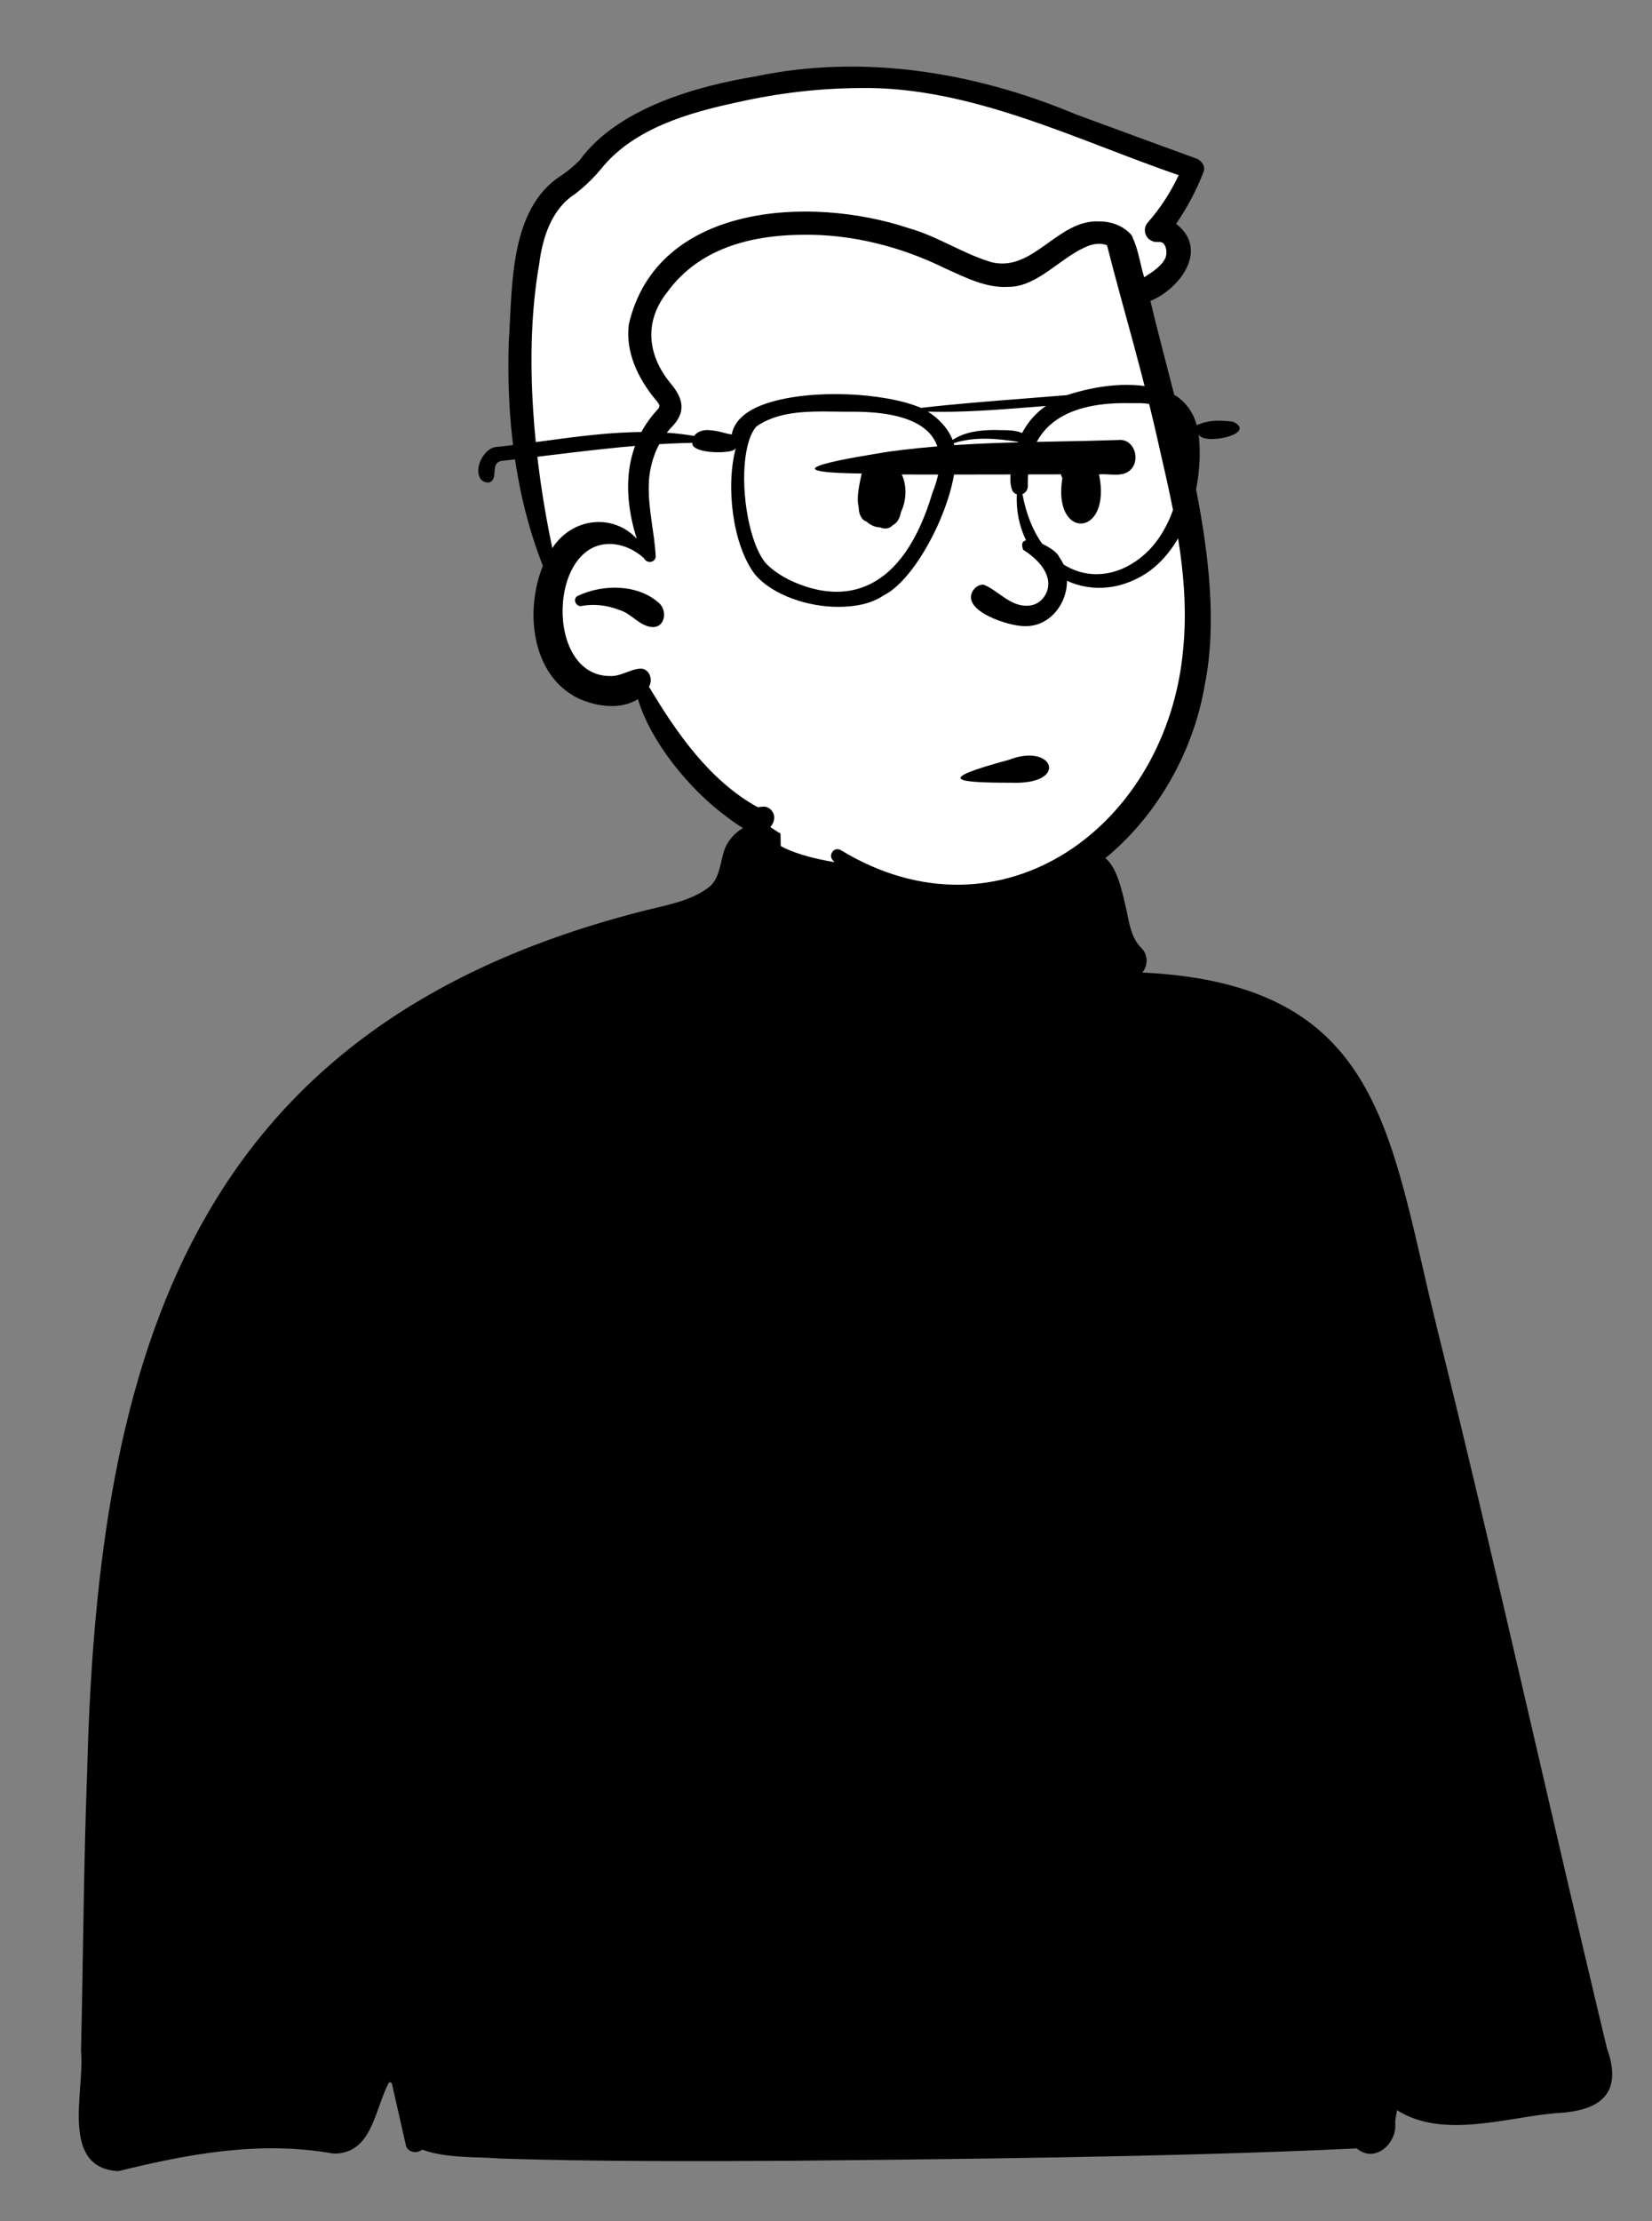 <svg width="96" height="129" xmlns="http://www.w3.org/2000/svg" xmlns:xlink="http://www.w3.org/1999/xlink" xml:space="preserve" overflow="hidden"><rect width="100%" height="100%" fill="#808080" stroke="none"/><g transform="translate(-215 -107)"><path d="M-3275.13-1794.65C-3269.71-1795.84-3266.49-1795.84-3264.67-1797.7-3262.85-1799.54-3262.52-1802.72-3261.77-1805.17-3261.35-1806.52-3257.28-1807.75-3253.32-1807.56-3250.1-1807.4-3246.86-1806.04-3246.61-1805.17-3246.05-1803.24-3245.15-1794.95-3242.19-1793.67-3239.25-1792.4-3236.96-1792.85-3235.15-1789.81-3233.35-1786.77-3227.42-1774.38-3227.42-1771.49-3227.42-1768.6-3281.29-1770.19-3281.29-1770.19-3281.29-1770.19-3280.55-1793.45-3275.13-1794.65Z" fill="#FFFFFF" transform="matrix(1.001 0 0 1 3525.59 1958.11)"/><path d="M-3300.41-1725.02C-3303.85-1725.2-3302.34-1729.75-3302.58-1732-3302.45-1737.47-3302.43-1742.79-3302.22-1748.32-3301.6-1772.57-3296.11-1791.37-3270.35-1798.1L-3270.35-1798.1C-3268.99-1798.48-3267.37-1798.68-3266.23-1799.51-3265.46-1800.02-3265.5-1801.04-3265.19-1801.86-3264.83-1802.7-3263.84-1803.47-3262.9-1803.24-3261.89-1804.99-3261.98-1802.89-3261.96-1802.01-3261.95-1801.99-3261.94-1801.97-3261.92-1801.95-3259.94-1800.93-3256.89-1800.84-3255-1800.53-3252.15-1800.15-3249.24-1800.52-3246.41-1800.72L-3246.41-1800.72C-3246.33-1800.73-3246.31-1800.75-3246.31-1800.77-3246.31-1800.78-3246.32-1800.8-3246.33-1800.82-3246.59-1801.43-3246.36-1802.9-3245.46-1802.4-3245.13-1802.11-3245.08-1801.64-3244.74-1801.35-3242.67-1802.28-3242.26-1799.87-3241.85-1798.08-3241.71-1797.37-3241.57-1796.61-3241.04-1796.07-3240.64-1795.71-3240.61-1795.04-3240.97-1794.63-3227.06-1793.96-3226.66-1785.33-3223.91-1774.2L-3223.91-1774.19C-3220.45-1760.24-3217.34-1746.09-3213.99-1732.14L-3213.99-1732.14C-3213.04-1729.5-3214.41-1728.5-3216.95-1728.39-3219.9-1728.13-3223.53-1726.88-3226.18-1728.56-3226.22-1728.34-3226.26-1728.1-3226.29-1727.88-3226.13-1726.67-3227.44-1725.43-3228.52-1726.34L-3228.52-1726.34C-3239.16-1725.83-3252.58-1725.71-3261.51-1725.62-3266.89-1725.59-3273.1-1725.58-3278.17-1725.75-3279.76-1725.87-3281.31-1725.75-3282.78-1726.27-3283.09-1726-3283.66-1726.12-3283.73-1726.56-3283.99-1727.72-3284.26-1728.92-3284.53-1730.09-3284.55-1730.19-3284.69-1730.21-3284.73-1730.12-3285.55-1728.54-3285.69-1726.01-3287.93-1726.04-3292.17-1726.8-3296.31-1726.03-3300.41-1725.02Z" transform="matrix(1.001 0 0 1 3525.59 1958.11)"/><path d="M-1229.16-940.276C-1231.51-940.262-1233.5-940.932-1235.02-942.031-1236.92-942.708-1239.21-943.751-1240.61-944.851-1241.15-944.71-1241.8-945.288-1242.21-945.591-1244.79-947.523-1246.49-950.096-1247.71-952.824-1248.64-951.653-1249.67-951.949-1250.93-952.535-1253.58-954.036-1253.6-957.088-1252.65-959.45-1254.66-963.947-1255.92-975.945-1252.86-980.738-1252.24-981.457-1251.32-981.887-1250.66-982.62-1250.07-983.262-1249.51-983.918-1248.83-984.432-1246.73-986.018-1243.14-986.864-1240.88-987.266-1231.47-989.296-1224.24-985.645-1215.72-982.557-1216.22-981.352-1216.87-980.21-1217.67-979.173-1215.55-978.384-1216.52-976.608-1218.16-975.705L-1218.95-975.332C-1217.43-969.883-1214.11-957.173-1215.62-952.824-1216.83-946.035-1222.12-940.227-1229.16-940.276" fill="#FFFFFF" transform="matrix(1.001 0 0 1 1501.12 1099.52)"/><path d="M-1252.79-960.049C-1254.67-964.892-1256.05-976.149-1253.1-980.76-1252.48-981.479-1251.36-981.838-1250.69-982.571-1250.1-983.213-1249.7-984.199-1249.02-984.707-1246.93-986.3-1243.2-987.026-1240.94-987.421-1236.62-988.359-1232.77-988.211-1229.03-987.351-1224.63-986.335-1220.17-984.51-1215.57-982.839-1216.07-981.634-1216.72-980.287-1217.51-979.244-1215.39-978.454-1216.55-976.558-1218.2-975.656L-1218.92-975.332C-1219.11-976.354-1219.61-979.011-1220.69-979.124-1222.14-979.265-1224.96-976.459-1226.73-976.565-1228.12-976.643-1232.8-979.808-1239.08-979.589-1244.33-979.399-1246.27-976.375-1247.59-974.049-1248.9-971.722-1245.63-968.832-1245.63-968.832-1245.63-968.832-1247.59-966.323-1247.59-965.23-1247.59-964.13-1247.39-960.634-1247.39-960.634-1247.39-960.634-1249.04-961.762-1250.25-961.762-1251.46-961.762-1252.54-960.049-1252.54-960.049L-1252.79-960.049Z" fill="#FFFFFF" transform="matrix(1.001 0 0 1 1501.12 1099.52)"/><path d="M-1229.14-939.628C-1231.19-939.628-1233.28-940.079-1235-941.221-1235.56-941.601-1236.07-942.052-1236.5-942.574-1236.62-942.708-1236.62-942.919-1236.5-943.06-1236.4-943.209-1236.19-943.244-1236.03-943.152-1226.7-937.471-1217.01-944.583-1216.14-954.91-1215.79-958.611-1216.54-962.255-1217.48-966.302-1218.47-970.82-1219.64-974.606-1220.57-978.278-1220.91-978.412-1221.29-978.37-1221.63-978.25-1223.21-977.651-1224.56-975.86-1226.29-975.86-1227.6-975.776-1228.82-976.424-1229.98-976.939-1232.53-978.201-1235.43-978.941-1238.3-978.884-1241.9-978.849-1244.51-977.735-1246.08-975.578-1247.57-973.724-1247.13-971.737-1245.91-970.263-1245.12-969.326-1245-968.536-1245.91-967.648-1246.26-967.26-1246.54-966.816-1246.75-966.337-1247.01-965.709-1247.16-965.04-1247.17-964.363-1247.21-962.953-1246.85-961.635-1246.77-960.239-1246.75-960.042-1246.93-959.866-1247.13-959.887-1247.13-959.887-1247.22-959.887-1247.28-959.929-1247.28-959.929-1247.29-959.929-1247.29-959.936-1247.36-959.964-1247.41-960.021-1247.44-960.091-1247.98-960.592-1248.68-960.909-1249.41-960.93-1252.99-960.987-1253.19-953.289-1249.45-953.261-1248.78-953.204-1248.11-953.761-1247.51-953.677-1247.08-953.55-1246.94-953-1247.16-952.64-1245.56-949.948-1243.62-947.17-1240.86-945.648-1240.8-945.641-1240.73-945.648-1240.68-945.662-1240.54-945.676-1240.41-945.69-1240.29-945.633-1240.16-945.584-1240.06-945.492-1239.99-945.38-1239.72-944.964-1240.03-944.428-1240.44-944.252-1241.18-943.935-1242.11-944.682-1242.58-945.034-1244.85-946.677-1247.08-949.489-1247.8-951.914-1248.84-951.28-1250.19-951.484-1251.24-951.949-1254.01-953.296-1254.37-957.067-1253.32-959.661-1254.94-963.785-1255.44-968.268-1255.3-972.667-1255.08-975.769-1255.31-980.414-1252.22-982.346-1251.85-982.599-1251.51-982.888-1251.19-983.206-1248.97-986.272-1244.29-987.534-1241.01-988.077-1234.73-989.402-1228.24-988.337-1222.39-985.884-1220.12-985.045-1217.58-984.115-1215.38-983.311-1215.07-983.199-1214.83-982.846-1214.97-982.522-1215.38-981.464-1215.92-980.456-1216.56-979.519-1214.62-978.038-1216.34-975.74-1218.05-975.043-1216.56-968.727-1213.52-959.577-1214.89-952.767-1216.05-945.852-1221.79-939.487-1229.14-939.628ZM-1234.91-987.407C-1237.3-987.393-1239.68-987.111-1242.02-986.582-1244.81-985.983-1248.05-985.081-1249.95-982.698-1250.29-982.289-1250.67-981.908-1251.07-981.563L-1251.46-981.246C-1252.82-980.386-1253.35-978.673-1253.53-977.2-1254.47-971.92-1253.8-965.505-1252.77-960.69-1251.62-962.467-1249.25-962.721-1247.87-961.233-1248.73-963.968-1248.58-966.654-1246.67-968.727-1246.62-968.776-1246.58-968.839-1246.56-968.903-1246.56-968.952-1246.56-969.001-1246.58-969.044-1246.65-969.157-1246.73-969.262-1246.82-969.361-1247.8-970.552-1248.54-972.11-1248.33-973.682-1246.72-980.689-1237.81-981.182-1232.09-979.272-1230.4-978.8-1228.94-977.785-1227.27-977.291-1224.83-976.699-1223.44-979.794-1221.01-979.66-1220.36-979.667-1219.71-979.434-1219.25-978.976-1219.16-978.899-1219.09-978.786-1219.06-978.673-1218.74-977.975-1218.65-977.179-1218.41-976.417-1217.92-976.734-1217.39-977.066-1217.17-977.559-1217.1-977.778-1217.1-978.024-1217.2-978.243-1217.24-978.32-1217.29-978.384-1217.35-978.426-1217.53-978.518-1217.76-978.412-1217.95-978.525-1218.39-978.687-1218.51-979.279-1218.19-979.611-1217.47-980.435-1216.87-981.359-1216.41-982.346-1222.33-984.383-1228.47-987.513-1234.91-987.407L-1234.91-987.407ZM-1246.92-956.101-1246.94-956.101C-1247.71-956.137-1248.16-956.891-1248.88-957.095-1249.57-957.37-1250.34-957.462-1251.07-957.328-1251.41-957.258-1251.62-957.772-1251.28-957.92-1249.84-958.604-1247.77-958.618-1246.53-957.455-1246.11-957.032-1246.22-956.109-1246.92-956.101Z" transform="matrix(1.001 0 0 1 1501.12 1099.52)"/><path d="M-1098.13-245.67C-1101.7-245.671-1103.09-245.797-1098.62-247.004L-1098.62-247.004C-1096.11-247.987-1095.17-245.72-1098.13-245.67Z" transform="matrix(1.001 0 0 1 1373.35 398.131)"/><path d="M-1097.75-254.77C-1098.58-254.764-1101.21-255.586-1100.78-256.691-1100.67-256.962-1100.4-257.199-1100.09-257.176-1099.28-256.869-1098.54-255.885-1097.52-255.957-1096.72-255.973-1096.17-256.797-1096.38-257.575-1096.6-258.416-1097.51-259.026-1097.79-259.196-1098.27-260.406-1095.94-259.399-1095.7-258.776-1094.55-257.214-1095.75-254.671-1097.75-254.77Z" transform="matrix(1.001 0 0 1 1373.35 398.131)"/><path d="M-1105.8-260.438C-1105.91-260.441-1106.02-260.464-1106.11-260.505-1106.39-260.509-1106.68-260.641-1106.88-260.836-1107.21-260.933-1107.34-261.332-1107.34-261.653-1107.49-262.287-1107.3-262.982-1107.17-263.632-1113.3-263.7-1107.37-264.607-1105.57-264.906-1100.87-265.536-1096.83-265.421-1092.24-265.579-1091.37-265.652-1090.98-264.49-1091.52-263.89-1091.98-263.369-1092.78-263.643-1093.39-263.58-1092.63-259.899-1096.11-259.731-1095.52-263.362-1095.55-263.426-1095.59-263.515-1095.6-263.582-1098.63-263.583-1101.83-263.562-1104.84-263.575-1104.53-262.908-1104.57-262.05-1104.89-261.392-1104.94-261.108-1105.07-260.769-1105.37-260.629-1105.48-260.506-1105.64-260.435-1105.8-260.438Z" transform="matrix(1.001 0 0 1 1373.35 398.131)"/><path d="M39.516-188.92C37.819-188.91 35.691-189.565 34.641-190.832 33.373-192.528 32.953-195.893 33.546-198.128L33.54-198.131C33.536-198.133 33.533-198.134 33.529-198.136 33.522-198.063 33.417-198.002 33.226-197.959 32.604-197.83 31.4-197.894 31.083-198.25 31.035-198.303 31.016-198.376 31.03-198.445 27.273-198.375 23.7-197.806 20.026-197.406 19.204-197.338 19.839-196.33 19.22-196.142L19.198-196.142C19.038-196.134 18.883-196.192 18.768-196.305 18.291-196.907 18.906-198.089 19.585-198.199 23.409-198.595 27.282-199.494 31.128-198.849 31.308-199.077 31.567-199.189 31.92-199.189 32.237-199.173 32.55-199.12 32.854-199.031 33.021-198.99 33.177-198.95 33.312-198.93 33.488-199.914 34.473-200.45 35.344-200.74 37.934-201.597 42.205-201.367 44.303-200.477 46.283-200.705 48.337-200.865 50.323-201.02L50.326-201.02C51.129-201.083 51.96-201.148 52.762-201.215 54.558-201.794 56.539-202.056 58.376-201.519 58.41-201.521 58.439-201.522 58.465-201.522 58.636-201.522 58.663-201.483 58.713-201.413 58.723-201.399 58.734-201.384 58.747-201.368 59.522-201.019 60.105-200.294 60.304-199.47 60.714-199.653 61.16-199.742 61.61-199.73 61.883-199.728 62.155-199.708 62.425-199.671 63.878-198.967 60.689-198.261 60.419-198.944 60.767-195.997 59.673-191.927 56.811-190.546 53.296-188.818 49.68-191.624 49.864-195.458 49.751-195.487 49.657-195.565 49.606-195.67 49.29-196.392 49.69-197.737 49.936-198.503 48.702-198.702 47.409-198.816 46.201-198.428 46.865-196.184 44.31-190.656 42.134-189.587 41.369-189.072 40.422-188.924 39.516-188.92L39.516-188.92 39.516-188.92ZM38.616-200.267C37.251-200.267 35.838-200.161 34.746-199.396 34.482-199.103 34.279-198.596 34.16-197.93 33.799-195.973 34.241-192.959 35.151-191.638 35.321-191.363 35.84-190.905 36.618-190.503 39.878-188.93 43.234-189.722 44.966-195.546 46.468-199.277 43.674-200.229 40.48-200.253 39.865-200.245 39.242-200.267 38.616-200.267L38.616-200.267ZM56.386-200.751C52.964-200.811 50.46-199.618 50.501-196.054 50.519-195.921 50.495-195.786 50.431-195.668 50.375-195.577 50.29-195.506 50.191-195.466 51.076-190.696 54.907-189.57 57.533-192.209 58.476-193.191 59.105-194.591 59.351-196.258 59.758-198.495 59.602-200.844 56.766-200.749 56.63-200.751 56.505-200.751 56.386-200.751L56.386-200.751ZM44.697-200.258 44.697-200.258C45.019-200.063 45.309-199.82 45.557-199.537 45.804-199.267 46.001-198.955 46.136-198.615 46.857-199.093 47.748-199.192 48.593-199.192 49.088-199.165 49.712-199.23 50.171-199.014 50.493-199.641 50.971-200.188 51.551-200.587 51.236-200.563 50.913-200.537 50.6-200.513L50.599-200.513C48.655-200.36 46.649-200.202 44.697-200.258Z" transform="matrix(1.001 0 0 1 224.175 331.164)"/></g></svg>
